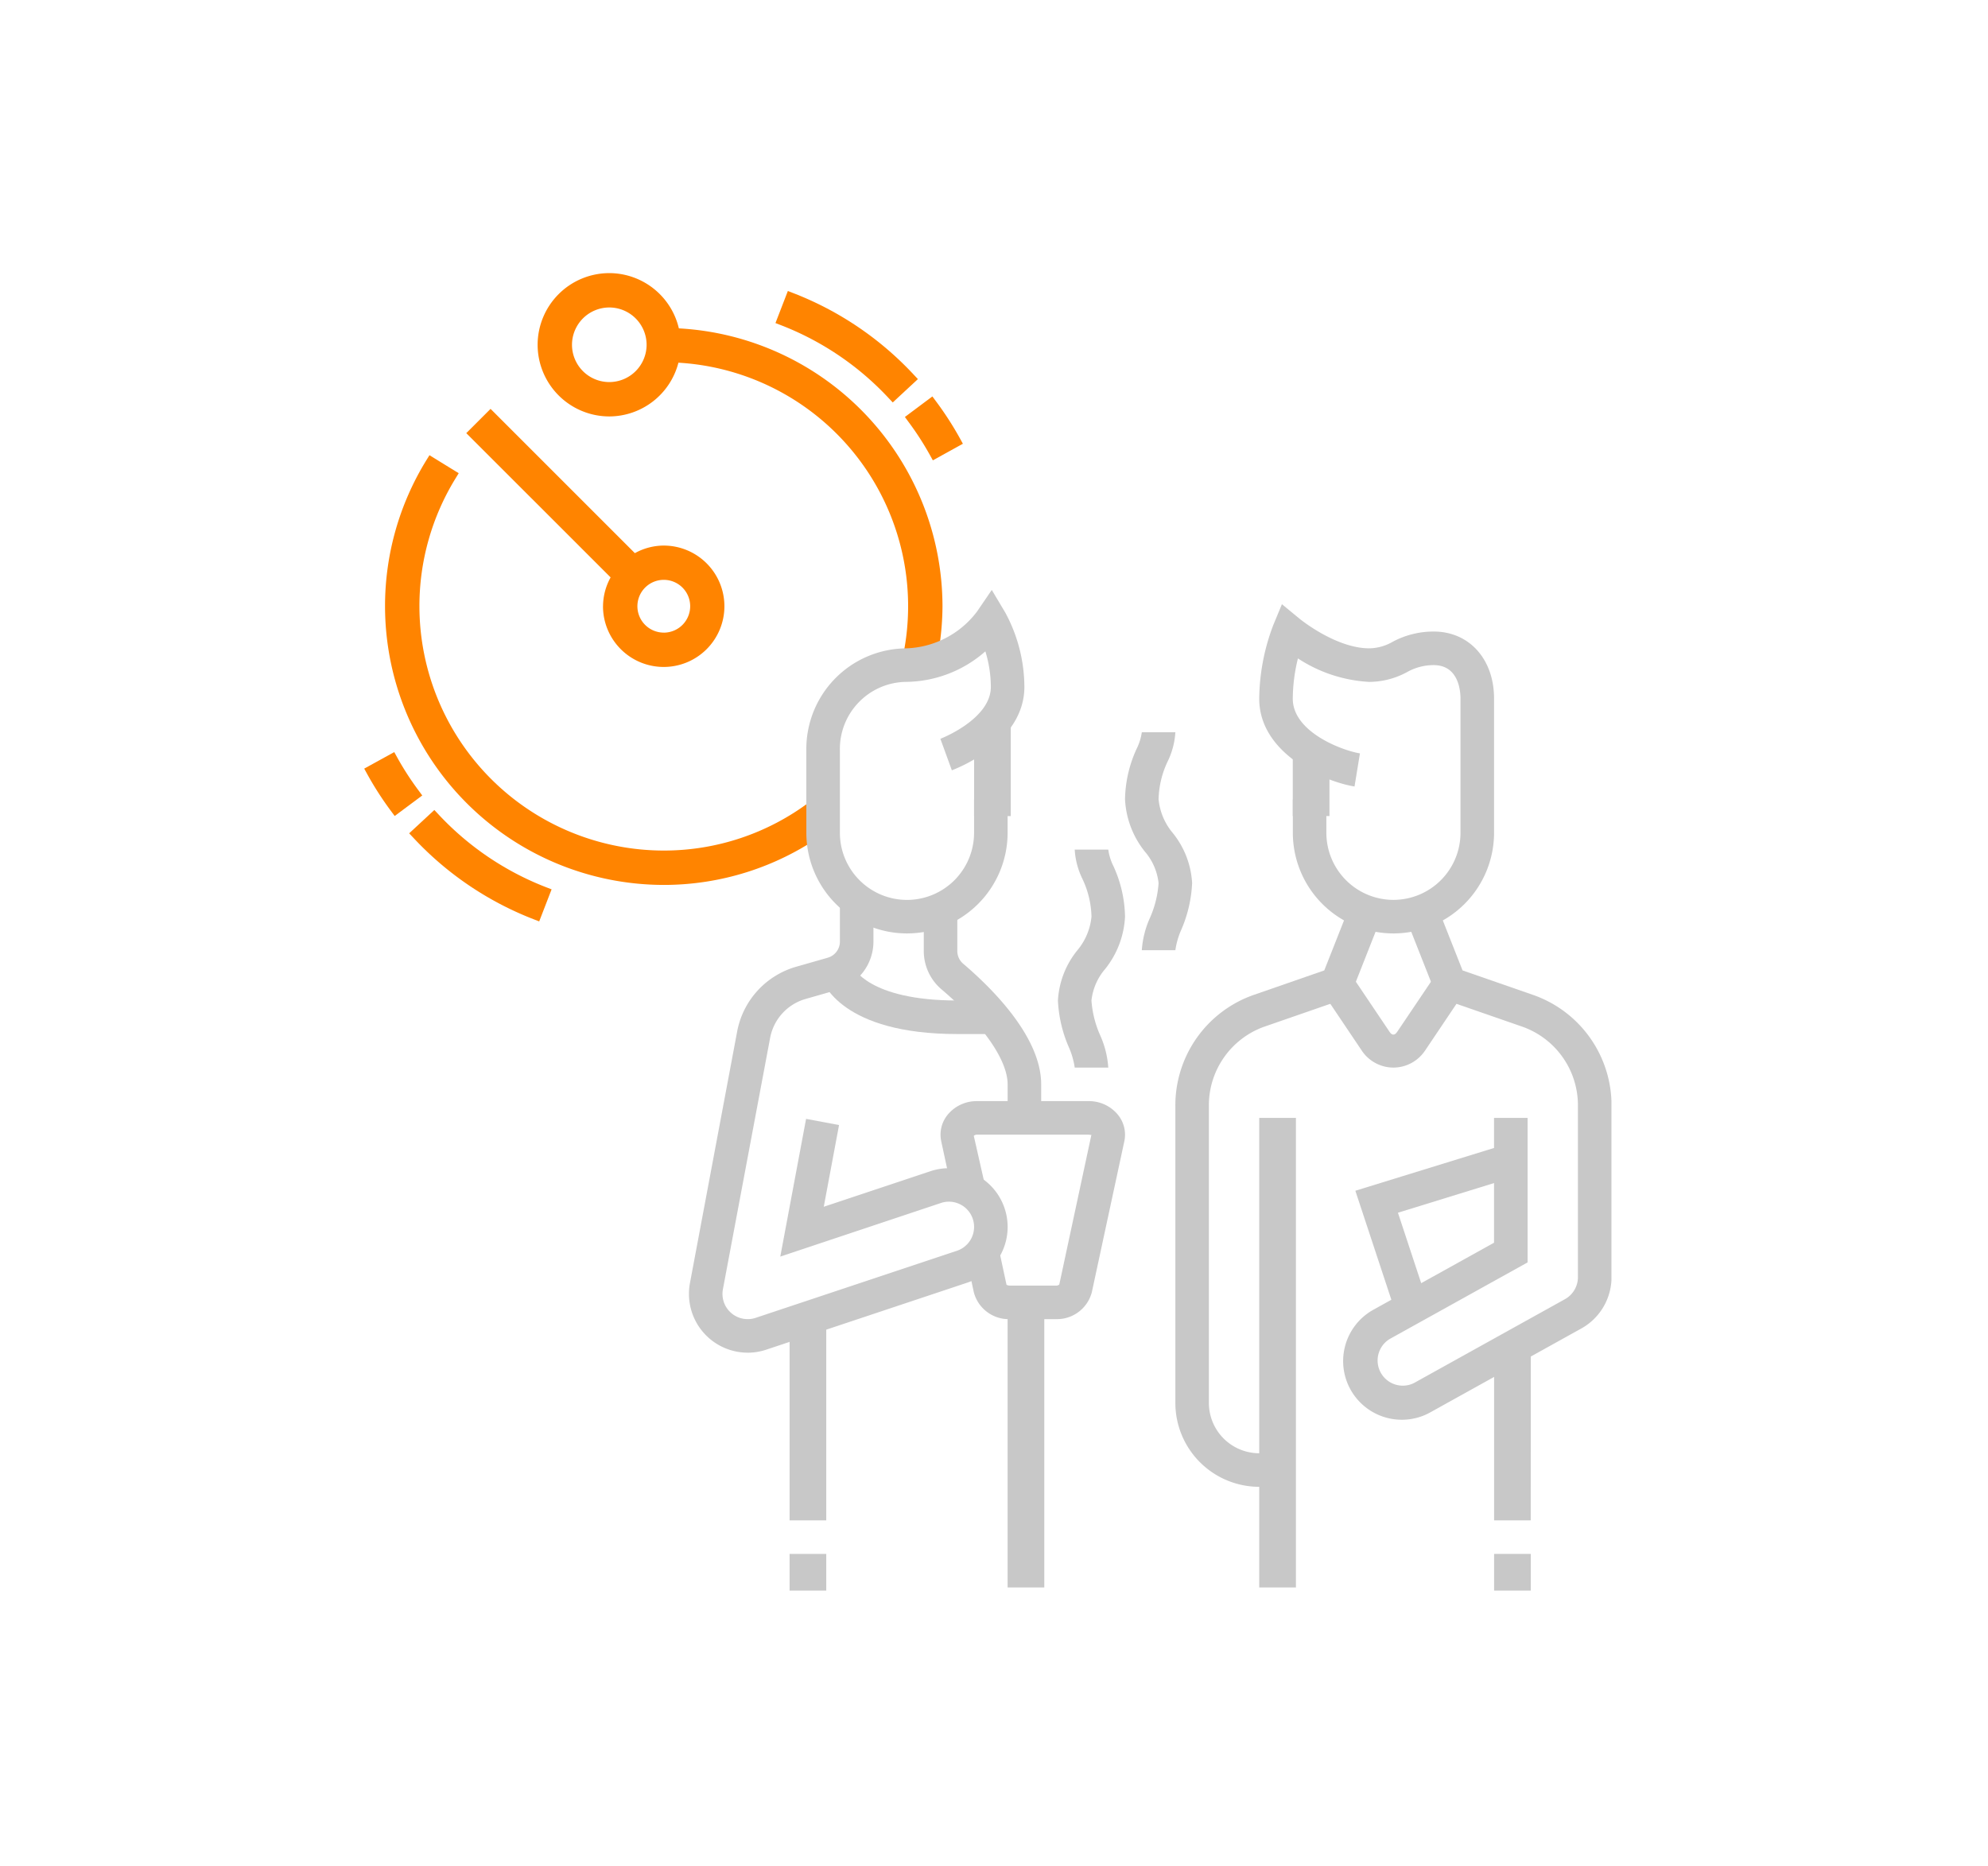 <svg xmlns="http://www.w3.org/2000/svg" xmlns:xlink="http://www.w3.org/1999/xlink" width="131" height="123" viewBox="0 0 131 123">
  <defs>
    <clipPath id="clip-path">
      <path id="Path_21664" data-name="Path 21664" d="M0,14.991H82.186v-86.83H0Z" transform="translate(0 71.839)" fill="none"/>
    </clipPath>
    <clipPath id="clip-path-3">
      <path id="Path_21671" data-name="Path 21671" d="M0,14.991H82.186v-86.83H0Z" transform="translate(0 71.839)" fill="#c8c8c8"/>
    </clipPath>
  </defs>
  <g id="Group_11110" data-name="Group 11110" transform="translate(-230 -3123.5)">
    <rect id="Rectangle_8203" data-name="Rectangle 8203" width="131" height="123" transform="translate(230 3123.5)" fill="#fff" opacity="0"/>
    <g id="Group_11330" data-name="Group 11330" transform="translate(254.001 3213.34)">
      <path id="Path_21662" data-name="Path 21662" d="M48.794,5.172h2.419V-25.775H48.794Z" transform="translate(10.182 9.613)" fill="#c8c8c8"/>
      <g id="Group_11331" data-name="Group 11331" transform="translate(0 -71.839)" clip-path="url(#clip-path)">
        <g id="Group_11330-2" data-name="Group 11330" transform="translate(63.186 46.218)">
          <path id="Path_21663" data-name="Path 21663" d="M.8,1.061A2.514,2.514,0,0,1-1.287-.062L-3.832-3.849-2-5.082.548-1.294c.162.239.341.239.5,0L3.6-5.082,5.431-3.849,2.887-.062A2.518,2.518,0,0,1,.8,1.061" transform="translate(3.832 5.082)" fill="#c8c8c8"/>
        </g>
      </g>
      <path id="Path_21665" data-name="Path 21665" d="M53.04-41.493H50.623v-4.3H53.04Z" transform="translate(10.564 5.436)" fill="#c8c8c8"/>
      <g id="Group_11333" data-name="Group 11333" transform="translate(0 -71.839)" clip-path="url(#clip-path)">
        <g id="Group_11332" data-name="Group 11332" transform="translate(58.976 21.818)">
          <path id="Path_21666" data-name="Path 21666" d="M1.526,3.747A6.639,6.639,0,0,1-5.1-2.885V-5.095h2.209v2.209A4.426,4.426,0,0,0,1.526,1.536,4.425,4.425,0,0,0,5.948-2.885v-8.841c0-.519-.127-2.211-1.768-2.211a3.567,3.567,0,0,0-1.763.465,5.285,5.285,0,0,1-2.481.641,9.487,9.487,0,0,1-4.7-1.547,11.274,11.274,0,0,0-.34,2.652c0,2.2,3.244,3.413,4.426,3.607l-.357,2.182c-2.049-.335-6.28-2.19-6.28-5.788a13.99,13.99,0,0,1,.923-4.844l.573-1.383L-4.664-17c.023.019,2.388,1.956,4.6,1.956a3.147,3.147,0,0,0,1.528-.423,5.7,5.7,0,0,1,2.717-.683c2.342,0,3.979,1.818,3.979,4.421v8.841A6.639,6.639,0,0,1,1.526,3.747" transform="translate(7.315 17.954)" fill="#c8c8c8"/>
        </g>
      </g>
      <path id="Path_21668" data-name="Path 21668" d="M35.666-41.2H33.249v-5.978h2.417Z" transform="translate(6.938 5.146)" fill="#c8c8c8"/>
      <g id="Group_11336" data-name="Group 11336" transform="translate(0 -71.839)" clip-path="url(#clip-path-3)">
        <g id="Group_11334" data-name="Group 11334" transform="translate(37.977 54.571)">
          <path id="Path_21669" data-name="Path 21669" d="M1.313,2.481H-1.736A2.375,2.375,0,0,1-4.1.7l-.515-2.4,2.161-.464.515,2.4c0-.031.073.034.207.034H1.313A.31.31,0,0,0,1.534.2L3.651-9.669c-.031.027-.093-.008-.2-.008H-3.876A.306.306,0,0,0-4.1-9.6l.761,3.36L-5.5-5.781l-.746-3.466a2.076,2.076,0,0,1,.427-1.747,2.469,2.469,0,0,1,1.941-.894H3.453a2.469,2.469,0,0,1,1.941.894,2.076,2.076,0,0,1,.427,1.747L3.68.7a2.375,2.375,0,0,1-2.368,1.78" transform="translate(6.29 11.888)" fill="#c8c8c8"/>
        </g>
        <g id="Group_11335" data-name="Group 11335" transform="translate(36.871 41.953)">
          <path id="Path_21670" data-name="Path 21670" d="M1.336,2.369H-.875V.159c0-1.6-1.629-3.944-4.358-6.263A3.31,3.31,0,0,1-6.4-8.63v-2.724H-4.19V-8.63a1.1,1.1,0,0,0,.389.841C-1.883-6.159,1.336-2.957,1.336.159Z" transform="translate(6.401 11.354)" fill="#c8c8c8"/>
        </g>
      </g>
      <path id="Path_21672" data-name="Path 21672" d="M35.077,3.074h2.417V-15.721H35.077Z" transform="translate(7.32 11.711)" fill="#c8c8c8"/>
      <path id="Path_21673" data-name="Path 21673" d="M25.607-1.533H23.19v-13.3h2.417Z" transform="translate(4.839 11.896)" fill="#c8c8c8"/>
      <g id="Group_11341" data-name="Group 11341" transform="translate(0 -71.839)" clip-path="url(#clip-path)">
        <g id="Group_11337" data-name="Group 11337" transform="translate(21.397 41.309)">
          <path id="Path_21674" data-name="Path 21674" d="M.668,5.152A3.873,3.873,0,0,1-3.2,1.284,3.907,3.907,0,0,1-3.135.566L-.029-15.989a5.494,5.494,0,0,1,3.914-4.3l2.062-.59a1.107,1.107,0,0,0,.8-1.061v-2.753H8.957v2.753a3.328,3.328,0,0,1-2.4,3.187l-2.062.59a3.3,3.3,0,0,0-2.348,2.577L-.963.975a1.743,1.743,0,0,0-.028.309A1.662,1.662,0,0,0,1.191,2.858L14.455-1.563a1.658,1.658,0,0,0,1.134-1.574A1.66,1.66,0,0,0,13.931-4.8a1.621,1.621,0,0,0-.523.085L2.818-1.18l1.7-9.077,2.172.407L5.683-4.465l7.024-2.341a3.845,3.845,0,0,1,1.224-.2A3.873,3.873,0,0,1,17.8-3.137,3.864,3.864,0,0,1,15.155.532L1.892,4.954a3.854,3.854,0,0,1-1.224.2" transform="translate(3.201 24.689)" fill="#c8c8c8"/>
        </g>
        <g id="Group_11338" data-name="Group 11338" transform="translate(45.712 37.993)">
          <path id="Path_21675" data-name="Path 21675" d="M.573,2.481H-1.638a5.13,5.13,0,0,0-.394-1.357,8.682,8.682,0,0,1-.712-3.064,5.753,5.753,0,0,1,1.272-3.3A4.059,4.059,0,0,0-.533-7.467a6.116,6.116,0,0,0-.6-2.495,5.049,5.049,0,0,1-.505-1.925H.573A3.544,3.544,0,0,0,.911-10.8a8.274,8.274,0,0,1,.766,3.336A5.98,5.98,0,0,1,.365-4.014a3.821,3.821,0,0,0-.9,2.073A6.762,6.762,0,0,0,.037.346,6.205,6.205,0,0,1,.573,2.481" transform="translate(2.744 11.887)" fill="#c8c8c8"/>
        </g>
        <g id="Group_11339" data-name="Group 11339" transform="translate(50.133 30.255)">
          <path id="Path_21676" data-name="Path 21676" d="M.573,2.481H-1.638A6.205,6.205,0,0,1-1.1.346,6.76,6.76,0,0,0-.533-1.941a3.819,3.819,0,0,0-.9-2.073A5.973,5.973,0,0,1-2.744-7.467,8.272,8.272,0,0,1-1.976-10.8a3.55,3.55,0,0,0,.338-1.085H.573A5.06,5.06,0,0,1,.067-9.963a6.127,6.127,0,0,0-.6,2.5,4.061,4.061,0,0,0,.94,2.225,5.749,5.749,0,0,1,1.27,3.3A8.683,8.683,0,0,1,.967,1.123,5.13,5.13,0,0,0,.573,2.481" transform="translate(2.744 11.888)" fill="#c8c8c8"/>
        </g>
        <g id="Group_11340" data-name="Group 11340" transform="translate(30.1 45.703)">
          <path id="Path_21677" data-name="Path 21677" d="M1.932.768H-.279C-7.871.768-9.139-2.6-9.259-2.98l2.11-.659L-8.2-3.31l1.042-.369c.008.023.972,2.236,6.883,2.236H1.932Z" transform="translate(9.259 3.679)" fill="#c8c8c8"/>
        </g>
      </g>
      <path id="Path_21679" data-name="Path 21679" d="M23.19.417h2.417V-2H23.19Z" transform="translate(4.839 14.574)" fill="#c8c8c8"/>
      <g id="Group_11343" data-name="Group 11343" transform="translate(0 -71.839)" clip-path="url(#clip-path)">
        <g id="Group_11342" data-name="Group 11342" transform="translate(64.502 41.693)">
          <path id="Path_21680" data-name="Path 21680" d="M.668,5.849A3.868,3.868,0,0,1-1.208-1.4l7.954-4.42v-8.224H8.957v9.523L-.136.53a1.659,1.659,0,0,0,1.605,2.9l9.949-5.527a1.663,1.663,0,0,0,.856-1.452V-14.793a5.5,5.5,0,0,0-3.612-5.246L2.987-22.01.933-27.218l2.055-.811,1.684,4.264,4.716,1.638a7.711,7.711,0,0,1,5.1,7.334V-3.546A3.87,3.87,0,0,1,12.491-.163L2.544,5.363a3.853,3.853,0,0,1-1.876.486" transform="translate(3.201 28.029)" fill="#c8c8c8"/>
        </g>
      </g>
      <path id="Path_21682" data-name="Path 21682" d="M64.013-1.873H61.6V-13.2h2.417Z" transform="translate(12.854 12.236)" fill="#c8c8c8"/>
      <path id="Path_21683" data-name="Path 21683" d="M61.6.417h2.417V-2H61.6Z" transform="translate(12.854 14.574)" fill="#c8c8c8"/>
      <g id="Group_11345" data-name="Group 11345" transform="translate(0 -71.839)" clip-path="url(#clip-path-3)">
        <g id="Group_11344" data-name="Group 11344" transform="translate(53.45 41.692)">
          <path id="Path_21684" data-name="Path 21684" d="M1.145,6.612H.039A5.532,5.532,0,0,1-5.486,1.086V-18.45A7.71,7.71,0,0,1-.391-25.784l4.717-1.639L6.01-31.687l2.055.811L6.01-25.668.335-23.7A5.5,5.5,0,0,0-3.277-18.45V1.086A3.319,3.319,0,0,0,.039,4.4H1.145Z" transform="translate(5.486 31.687)" fill="#c8c8c8"/>
        </g>
      </g>
      <g id="Group_11346" data-name="Group 11346" transform="translate(65.31 -14.421)">
        <path id="Path_21686" data-name="Path 21686" d="M.459,1.918-2.2-6.132l9.918-3.06L8.371-7.08.607-4.684,2.557,1.226Z" transform="translate(2.2 9.192)" fill="#c8c8c8"/>
      </g>
      <g id="Group_11357" data-name="Group 11357" transform="translate(-0.001 -71.84)">
        <g id="Group_11347" data-name="Group 11347" transform="translate(6.727 8.944)">
          <path id="Path_21687" data-name="Path 21687" d="M1.555,2.247a4,4,0,1,0,4-4,3.946,3.946,0,0,0-1.9.5l-9.51-9.51-1.6,1.6L2.057.345a3.959,3.959,0,0,0-.5,1.9m4,1.739A1.739,1.739,0,1,1,7.3,2.247,1.742,1.742,0,0,1,5.56,3.986" transform="translate(7.453 10.766)" fill="#ff8400"/>
        </g>
        <g id="Group_11348" data-name="Group 11348" transform="translate(27.101 1.177)">
          <path id="Path_21688" data-name="Path 21688" d="M1.285,1.217l.283.3L3.226-.022l-.283-.3a21.37,21.37,0,0,0-7.9-5.356l-.387-.149-.816,2.112.387.15A19.108,19.108,0,0,1,1.285,1.217" transform="translate(6.159 5.83)" fill="#ff8400"/>
        </g>
        <g id="Group_11349" data-name="Group 11349" transform="translate(35.623 8.128)">
          <path id="Path_21689" data-name="Path 21689" d="M.043.291a19.2,19.2,0,0,1,1.4,2.165l.2.361L3.622,1.723l-.2-.363A21.431,21.431,0,0,0,1.858-1.063l-.247-.332L-.2-.041Z" transform="translate(0.205 1.395)" fill="#ff8400"/>
        </g>
        <g id="Group_11350" data-name="Group 11350" transform="translate(2.962 35.381)">
          <path id="Path_21690" data-name="Path 21690" d="M.335.052l-.282-.3L-1.606,1.29l.283.3a21.374,21.374,0,0,0,7.9,5.356l.386.149.817-2.113-.387-.149A19.132,19.132,0,0,1,.335.052" transform="translate(1.606 0.251)" fill="#ff8400"/>
        </g>
        <g id="Group_11351" data-name="Group 11351" transform="translate(0 31.568)">
          <path id="Path_21691" data-name="Path 21691" d="M.618.436a19.2,19.2,0,0,1-1.4-2.165l-.2-.361L-2.961-1l.2.363A21.206,21.206,0,0,0-1.2,1.79l.247.332L.864.769Z" transform="translate(2.961 2.09)" fill="#ff8400"/>
        </g>
        <g id="Group_11352" data-name="Group 11352" transform="translate(1.374 12.001)">
          <path id="Path_21692" data-name="Path 21692" d="M4.876,4.175a7.828,7.828,0,0,1-.241-1.35A15.985,15.985,0,0,1-5,6.049a16.119,16.119,0,0,1-16.1-16.1,16.062,16.062,0,0,1,2.373-8.417l.216-.353-1.928-1.186-.218.353a18.324,18.324,0,0,0-2.709,9.6A18.387,18.387,0,0,0-5,8.314a18.192,18.192,0,0,0,10.453-3.3,1.729,1.729,0,0,1-.579-.838" transform="translate(23.364 20.008)" fill="#ff8400"/>
        </g>
        <g id="Group_11353" data-name="Group 11353" transform="translate(11.427 0)">
          <path id="Path_21693" data-name="Path 21693" d="M.815,1.631A4.719,4.719,0,0,0,5.371-1.911,16.079,16.079,0,0,1,20.183,17.352c.509-.086.989-.121,1.444-.2a1.852,1.852,0,0,1,.867.064,18.379,18.379,0,0,0,.278-3.071A18.373,18.373,0,0,0,5.4-4.173,4.722,4.722,0,0,0,.815-7.815,4.728,4.728,0,0,0-3.907-3.091,4.728,4.728,0,0,0,.815,1.631m0-7.181A2.462,2.462,0,0,1,3.274-3.091,2.461,2.461,0,0,1,.815-.634,2.46,2.46,0,0,1-1.642-3.091,2.461,2.461,0,0,1,.815-5.55" transform="translate(3.907 7.815)" fill="#ff8400"/>
        </g>
        <g id="Group_11354" data-name="Group 11354" transform="translate(29.134 20.881)">
          <path id="Path_21694" data-name="Path 21694" d="M1.145,3.909A6.64,6.64,0,0,1-5.487-2.723V-8.154a6.632,6.632,0,0,1,6.52-6.725A6.088,6.088,0,0,0,5.757-17.3l.975-1.43.887,1.487a10.362,10.362,0,0,1,1.262,4.9c0,3.717-4.586,5.427-4.78,5.5L3.346-8.919c.031-.012,3.325-1.287,3.325-3.421a8.062,8.062,0,0,0-.361-2.342A8.023,8.023,0,0,1,1.033-12.67,4.421,4.421,0,0,0-3.276-8.154v5.431A4.425,4.425,0,0,0,1.145,1.7,4.426,4.426,0,0,0,5.566-2.723V-4.933H7.776v2.209A6.639,6.639,0,0,1,1.145,3.909" transform="translate(5.487 18.73)" fill="#c8c8c8"/>
        </g>
      </g>
    </g>
  </g>
</svg>
